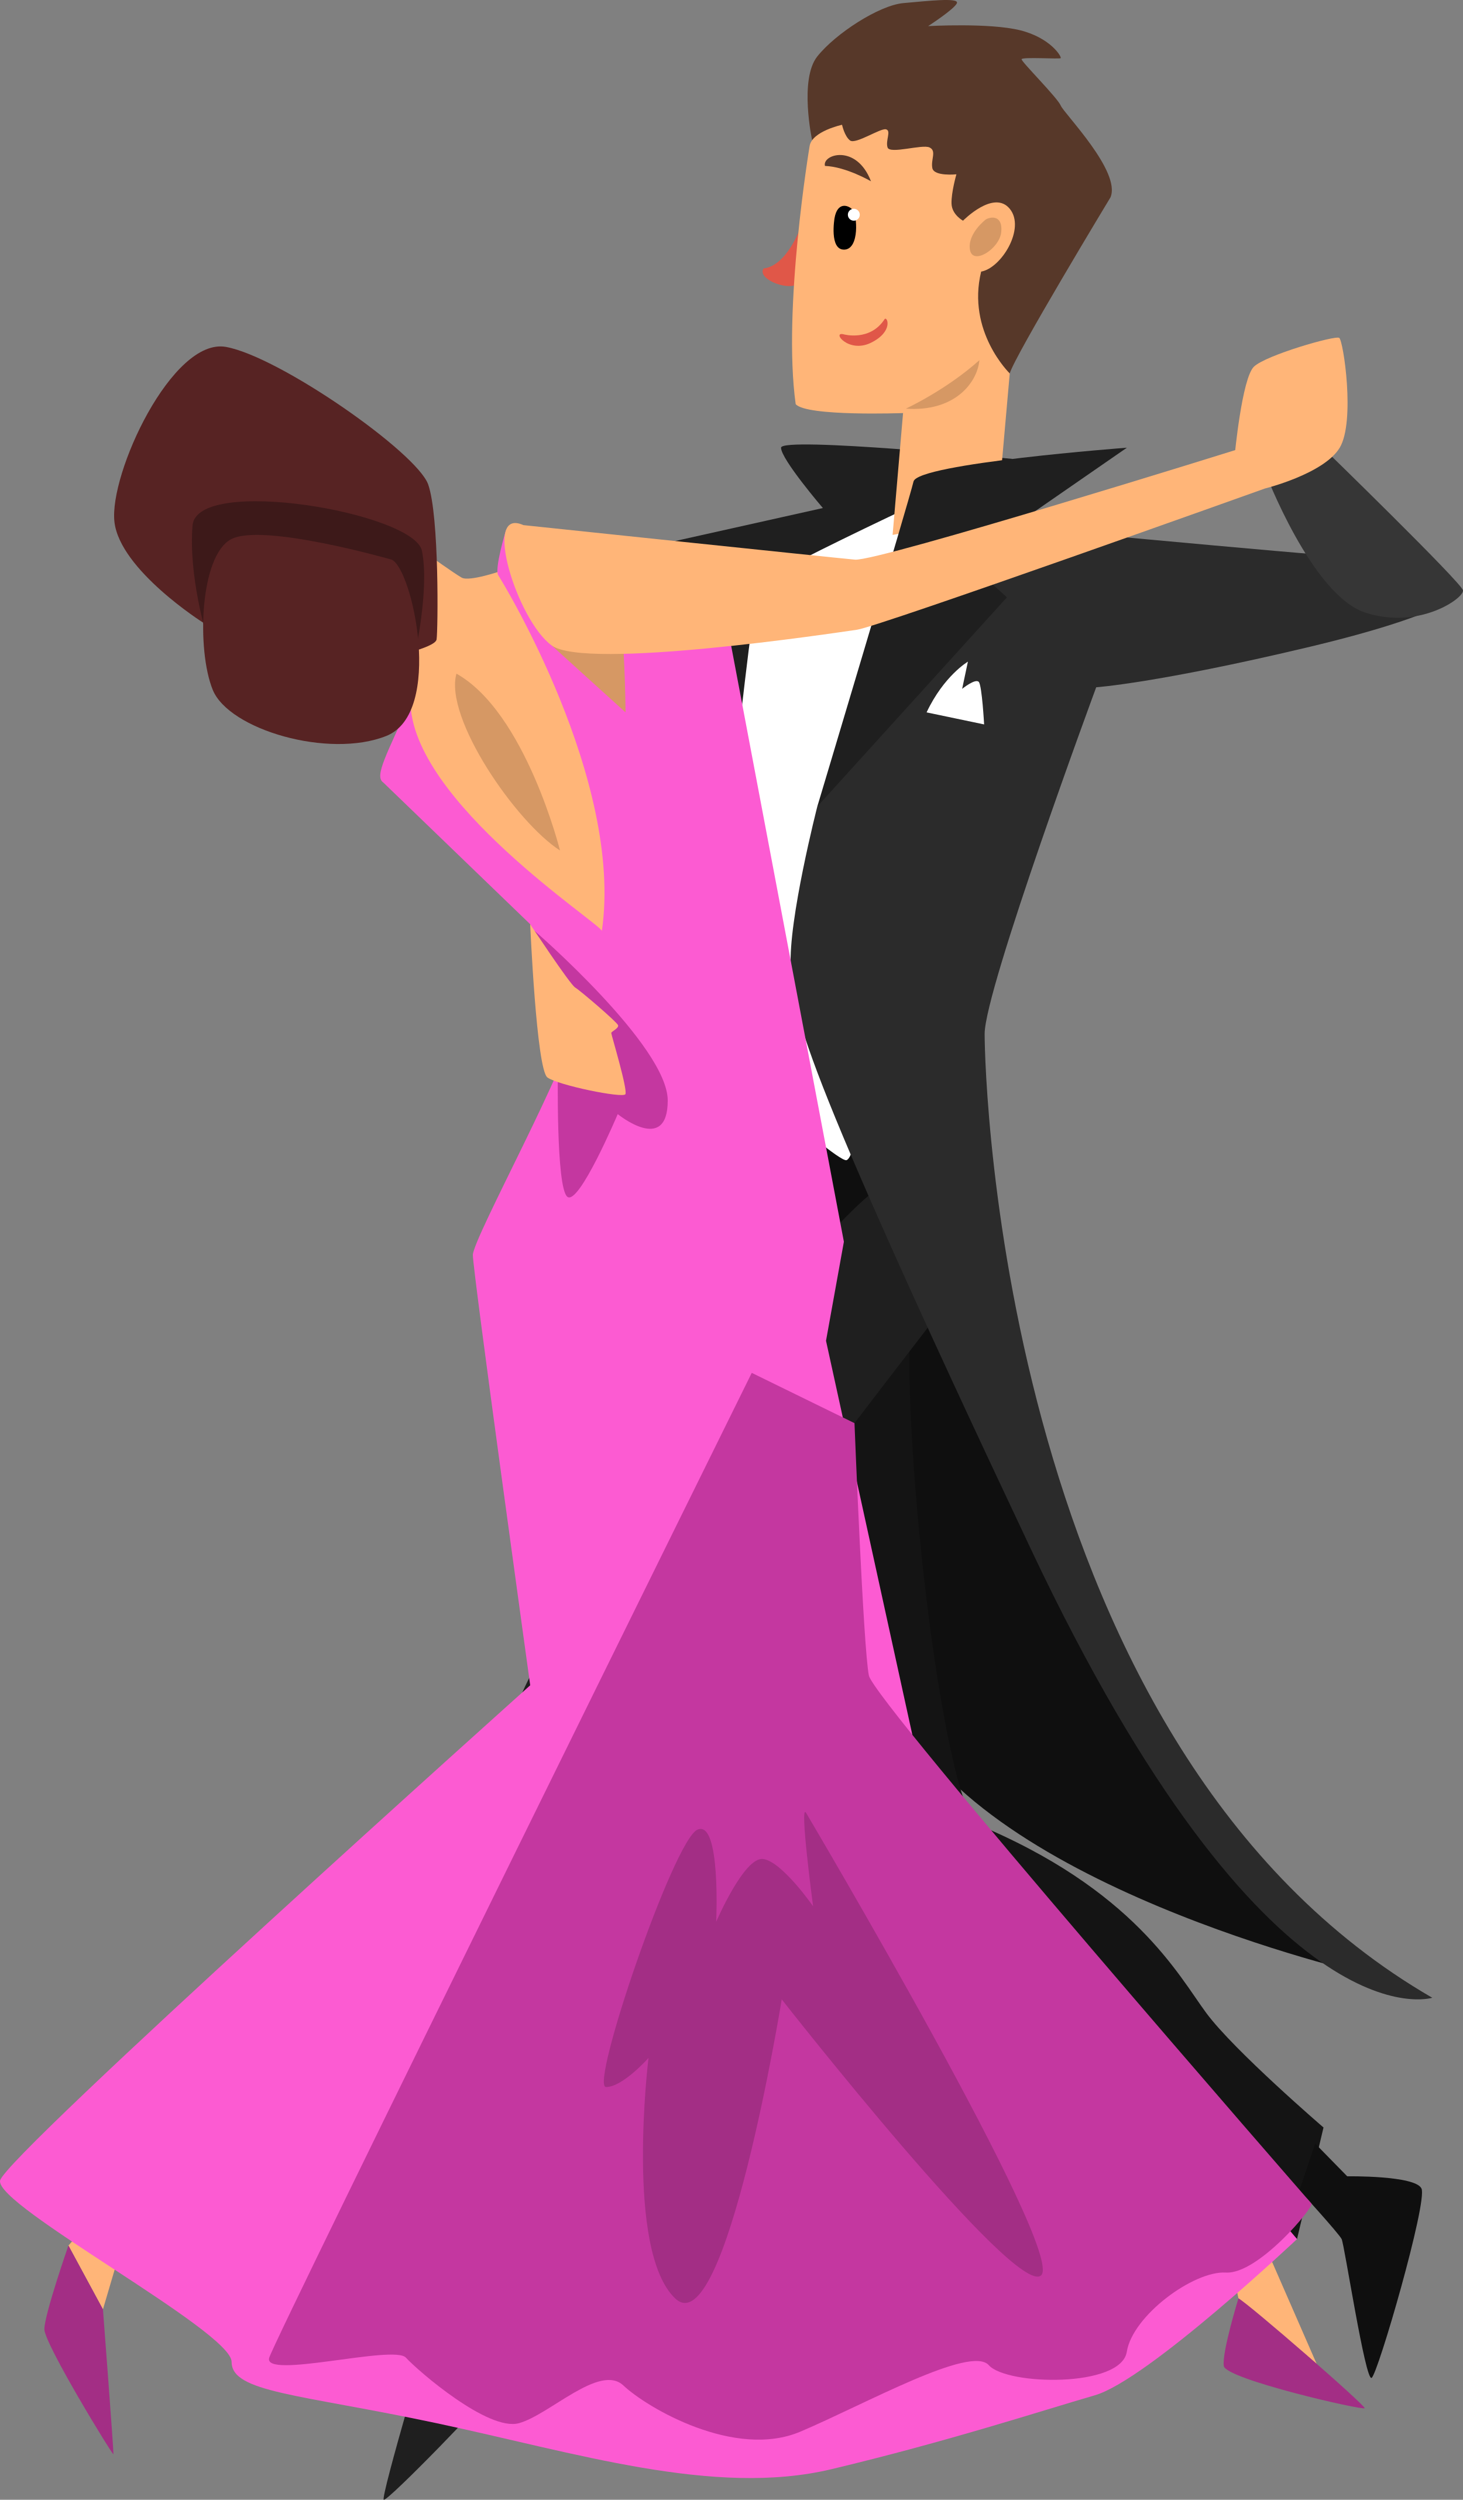 <?xml version="1.0" encoding="UTF-8"?>
<svg xmlns="http://www.w3.org/2000/svg" viewBox="0 0 585.395 1000">
  <rect x="0" y="0" width="585.395" height="1000" fill="#808080" stroke="none"/>
<defs>
    <style>
      .cls-1 {
        fill: #0f0f0f;
      }

      .cls-2 {
        fill: #fff;
      }

      .cls-3 {
        fill: #a32e85;
      }

      .cls-4 {
        fill: #363636;
      }

      .cls-5 {
        fill: #ffb578;
      }

      .cls-6 {
        fill: #d69864;
      }

      .cls-7 {
        fill: #572323;
      }

      .cls-8 {
        fill: #e05748;
      }

      .cls-9 {
        fill: #2b2b2b;
      }

      .cls-10 {
        fill: #141414;
      }

      .cls-11 {
        fill: #c437a0;
      }

      .cls-12 {
        fill: #1f1f1f;
      }

      .cls-13 {
        fill: #573829;
      }

      .cls-14 {
        fill: #3d1919;
      }

      .cls-15 {
        fill: #fc5bd2;
      }
    </style>
  </defs>
  <g id="Herr">
    <path class="cls-1" d="M546.047,789.691s-157.166-35.752-188.051-108.811-14.229-171.288-14.229-171.288l33.41-17.038s20.447,169.911,168.87,297.136Z"/>
    <path class="cls-8" d="M320.272,91.095s-5.435,15.268-14.731,16.292c-2.678,4.018,8.744,8.744,13.234,6.46s1.497-22.752,1.497-22.752Z"/>
    <path class="cls-13" d="M324.961,56.111s-5.258-24.325,2.066-33.532c7.324-9.207,24.825-20.507,34.489-21.344,9.664-.837,22.219-2.302,21.381,0-.837,2.302-11.509,9.207-11.509,9.207,0,0,24.552-1.395,36.828,1.674,12.276,3.069,16.74,10.741,16.182,11.16-.558,.418-15.484-.558-15.624,.418-.139,.977,14.321,15.345,15.67,18.554,1.349,3.209,24.227,26.366,19.903,36.688,0,0-38.432,63.543-40.316,70.448-1.883,6.905-79.07-93.274-79.07-93.274Z"/>
    <path class="cls-1" d="M298.569,467.779l29.295,43.749,46.593-37.665s-14.787-39.06-24.273-54.684c-9.486-15.624-63.612,0-63.612,0l11.997,48.6Z"/>
    <path class="cls-2" d="M342.372,454.332s-1.395,8.928-3.627,9.765c-2.232,.837-22.395-16.74-22.395-16.74,0,0-2.157,14.229-4.11,13.392-1.953-.837-32.643-46.872-32.922-55.242-.279-8.37-2.092-131.828,9.207-154.636,11.3-22.808,76.586-51.685,82.445-51.685s-28.598,255.146-28.598,255.146Z"/>
    <path class="cls-12" d="M298.569,467.779s-13.392-67.572-13.392-73.152,15.624-155.682,18.414-160.704c2.79-5.022,101.61-50.338,101.61-50.338,0,0-92.682-9.089-92.682-4.485s16.74,24.134,16.74,24.134l-59.128,13.199,14.488,72.733s-10.209,104.904-8.731,119.412c1.477,14.508,22.681,59.202,22.681,59.202Z"/>
    <path class="cls-5" d="M323.958,58.431s-10.881,65.007-5.58,103.23c4.185,5.022,42.966,3.58,42.966,3.58l-4.185,48.743,41.85-7.683,5.022-56.916s-17.298-16.74-11.439-40.734c8.091-1.395,17.856-17.344,11.439-25.133-6.417-7.789-18.693,4.766-18.693,4.766,0,0-4.464-2.371-4.603-6.835-.14-4.464,1.953-11.718,1.953-11.718,0,0-8.928,.928-9.625-2.466-.698-3.394,1.813-6.881-1.116-8.276-2.929-1.395-15.891,2.79-16.804,0-.912-2.79,1.598-6.696-.634-7.254s-12.137,6.138-14.369,4.464-3.209-6.277-3.209-6.277c0,0-12.052,2.58-12.973,8.509Z"/>
    <path class="cls-10" d="M322.563,582.115s21.762,130.014,39.06,166.842c0,0,23.436,18.414,31.248,26.784,7.812,8.37,126.108,119.97,126.108,119.97l10.602-44.64s-35.712-30.69-46.872-45.756c-11.16-15.066-29.016-49.662-92.628-75.888-15.066-20.646-31.201-173.204-24.807-211.315,6.393-38.111-42.711,64.003-42.711,64.003Z"/>
    <path class="cls-12" d="M375.155,526.036s-134.339,173.678-136.431,184.977c-2.093,11.3,3.8,49.802,3.155,59.009-.644,9.207-46.823,113.832-44.868,127.224s11.162,44.78,10.325,43.524c-.837-1.256-36.409-12.974-36.409-12.974,0,0,26.365-215.109,35.572-244.404,9.207-29.295,112.533-192.05,151.079-212.18,38.546-20.13,17.577,54.823,17.577,54.823Z"/>
    <path class="cls-9" d="M585.382,236.154s-2.511,8.649-62.497,22.878c-59.985,14.229-84.258,15.903-84.258,15.903,0,0-44.64,120.808-44.64,138.663s7.254,286.255,179.118,385.579c0,0-65.844,21.204-160.704-179.676-94.86-200.88-94.86-214.272-95.976-232.686-1.116-18.414,10.602-64.17,10.602-64.17l57.474-113.833s146.127,13.811,151.776,13.601c5.65-.209,49.104,13.741,49.104,13.741Z"/>
    <path class="cls-4" d="M506.145,188.724s18.693,49.383,40.176,56.358c21.483,6.975,39.618-5.859,39.06-8.928-.558-3.069-56.079-57.055-56.079-57.055l-23.158,9.626Z"/>
    <path class="cls-12" d="M327.027,322.644s36.828-122.76,38.502-130.015c1.674-7.254,85.374-13.531,85.374-13.531l-64.728,44.78,16.74,15.066-75.888,83.7Z"/>
    <path class="cls-12" d="M173.647,926.75s-21.552,72.401-20.088,73.238c1.465,.837,43.524-42.478,43.524-44.361s-4.185-26.784-4.185-26.784l-19.251-2.093Z"/>
    <path class="cls-1" d="M519.956,876.181s15.763,17.298,16.88,19.53c1.116,2.232,9.486,57.055,11.997,55.521,2.511-1.534,22.459-70.447,19.948-75.748-2.511-5.301-29.714-4.883-29.714-4.883l-12.834-13.113-6.277,18.693Z"/>
    <path class="cls-8" d="M337.667,133.761s10.512,2.93,16.328-6.138c1.073-1.116,3.583,5.022-5.484,9.486-9.067,4.464-15.968-4.743-10.844-3.348Z"/>
    <path d="M333.925,87.258s-2.207,12.843,3.949,12.601c6.157-.243,5.111-14.055,3.252-15.993s-6.04-3.15-7.201,3.393Z"/>
    <path class="cls-2" d="M344.024,85.901c0,1.316-1.067,2.383-2.383,2.383s-2.383-1.067-2.383-2.383,1.067-2.383,2.383-2.383,2.383,1.067,2.383,2.383Z"/>
    <path class="cls-13" d="M348.51,72.52s-10.044-5.859-18.414-6.138c-1.255-4.604,12.555-9.068,18.414,6.138Z"/>
    <path class="cls-6" d="M362.46,163.474s16.043-7.394,29.435-19.391c-.868,9.148-10.044,20.786-29.435,19.391Z"/>
    <path class="cls-6" d="M394.48,87.772s-7.405,5.59-6.381,12.091c1.024,6.5,11.816-.274,12.525-6.97,.709-6.696-3.938-6.381-6.144-5.12Z"/>
    <path class="cls-2" d="M370.761,284.979l23.017,4.813s-.837-15.275-2.093-16.949c-1.255-1.674-6.696,2.72-6.696,2.72l2.302-10.881s-9.626,5.649-16.531,20.297Z"/>
  </g>
  <g id="Dame">
    <path class="cls-5" d="M171.345,221.925s10.323,7.414,13.392,9.148c3.069,1.734,15.903-2.73,15.903-2.73,0,0,53.568,101.277,45.756,131.967-7.812,30.69-8.928,19.251-8.928,19.251l-71.424-65.844-16.74-65.844,22.041-25.947Z"/>
    <polygon class="cls-5" points="495.544 919.426 492.753 906.034 506.145 898.292 526.814 945.579 495.544 919.426"/>
    <polygon class="cls-5" points="41.191 923.82 48.725 898.292 37.425 886.992 27.38 898.292 41.191 923.82"/>
    <path class="cls-15" d="M371.11,721.614l-40.595-185.256,7.152-39.618-51.094-270.072-74.423,1.116-9.696-15.679s-4.742,15.539-3.068,18.05,50.22,82.026,41.431,142.29c.307-2.425-76.585-51.894-76.585-92.07-9.208,20.925-14.648,30.132-10.881,32.643l58.799,56.707s16.949,28.249,17.229,40.245c.278,11.997-40.176,85.374-40.176,92.07s22.948,172.144,22.948,172.144c0,0-209.879,188.046-212.11,198.09-2.232,10.044,92.628,60.264,92.628,72.54s26.784,12.834,82.026,24.552c55.242,11.718,111.043,29.574,157.915,18.414,46.872-11.16,84.258-23.436,105.462-29.574,21.204-6.138,80.91-62.496,80.91-62.496l-147.87-174.097Z"/>
    <path class="cls-11" d="M213.917,372.384s53.264,46.097,53.264,67.859-20.007,5.44-20.007,5.44c0,0-15.566,36.828-20.169,33.062-4.604-3.766-3.767-51.057-3.767-51.057l-9.322-55.304Z"/>
    <path class="cls-11" d="M300.801,549.193S110.523,934.213,107.733,943.141s49.829-5.298,54.684,0c4.855,5.298,32.922,29.574,45.198,26.226,12.276-3.348,32.364-23.994,41.85-15.066,9.486,8.928,44.64,29.574,70.866,18.414,26.226-11.16,68.076-34.691,75.33-26.553,7.254,8.139,52.935,9.049,55.205-5.356,2.269-14.405,26.698-32.467,39.655-31.703,12.957,.764,35.359-26.353,34.25-27.589-1.109-1.235-174.866-200.634-177.098-211.235-2.232-10.602-5.761-100.973-5.761-100.973l-41.111-20.113Z"/>
    <path class="cls-6" d="M220.728,258.195l29.574,26.784s-.279-36.828-3.348-42.408c-3.069-5.58-26.226,15.624-26.226,15.624Z"/>
    <path class="cls-5" d="M209.429,210.067s123.458,12.973,132.665,13.811c9.207,.837,155.264-44.78,155.264-44.78l8.788,16.322s-154.427,55.242-163.215,56.497c-8.789,1.255-108.392,16.322-122.202,6.278-13.811-10.044-28.04-55.661-11.3-48.128Z"/>
    <path class="cls-5" d="M494.009,182.447s2.93-31.179,7.742-35.782c4.813-4.603,32.434-12.555,34.108-11.509,1.674,1.047,6.487,33.48,.209,43.943-6.277,10.463-29.923,16.322-29.923,16.322l-12.136-12.973Z"/>
    <path class="cls-3" d="M322.563,725.242s104.068,175.771,94.024,184.978c-10.044,9.207-103.788-110.398-103.788-110.398,0,0-22.559,138.856-42.667,119.605-20.108-19.251-10.642-96.177-10.642-96.177,0,0-10.304,11.639-17,11.639s27.074-98.766,36.554-102.951c9.481-4.185,7.528,36.828,7.528,36.828,0,0,11.16-25.947,18.693-25.11,7.533,.837,20.078,18.912,20.078,18.912,0,0-5.607-42.126-2.78-37.326Z"/>
    <path class="cls-3" d="M27.38,898.292s-9.625,27.621-9.625,33.48,27.412,50.639,27.621,50.011c.209-.627-4.185-57.962-4.185-57.962l-13.811-25.528Z"/>
    <path class="cls-3" d="M495.544,919.426c4.185,2.232,51.057,42.978,50.499,43.948s-55.522-11.584-56.358-16.885c-.837-5.301,5.859-27.063,5.859-27.063Z"/>
    <path class="cls-7" d="M81.287,249.086s-33.261-21.023-35.493-40.274c-2.232-19.251,23.158-73.935,44.64-70.029,21.483,3.906,76.446,42.308,80.91,55.052,4.464,12.745,3.906,58.478,3.348,61.977-.558,3.499-20.367,7.496-20.367,7.496l-73.039-14.221Z"/>
    <path class="cls-14" d="M82.623,254.01s-7.254-23.715-5.58-43.803c1.674-20.088,88.722-5.076,91.791,10.156,3.069,15.233-2.79,41.265-2.79,41.265l-83.422-7.619Z"/>
    <path class="cls-7" d="M156.697,223.878s-51.685-14.857-64.24-8.161c-12.555,6.696-13.811,44.361-7.324,60.264,6.486,15.903,46.453,27.621,69.471,18.414,23.018-9.207,10.463-66.96,2.092-70.517Z"/>
    <path class="cls-6" d="M224.076,340.221s-13.811-55.242-41.431-70.727c-5.022,17.577,23.762,59.376,41.431,70.727Z"/>
  </g>
  <g id="Herr-Overlay">
    <path class="cls-5" d="M212.149,369.726s15.903,24.063,17.996,25.319c2.092,1.255,16.74,13.81,17.158,15.066,.419,1.255-2.72,2.51-2.72,3.138s6.696,22.808,5.649,24.482c-1.046,1.674-26.784-3.557-31.178-6.696-4.394-3.139-6.905-61.31-6.905-61.31Z"/>
  </g>
</svg>